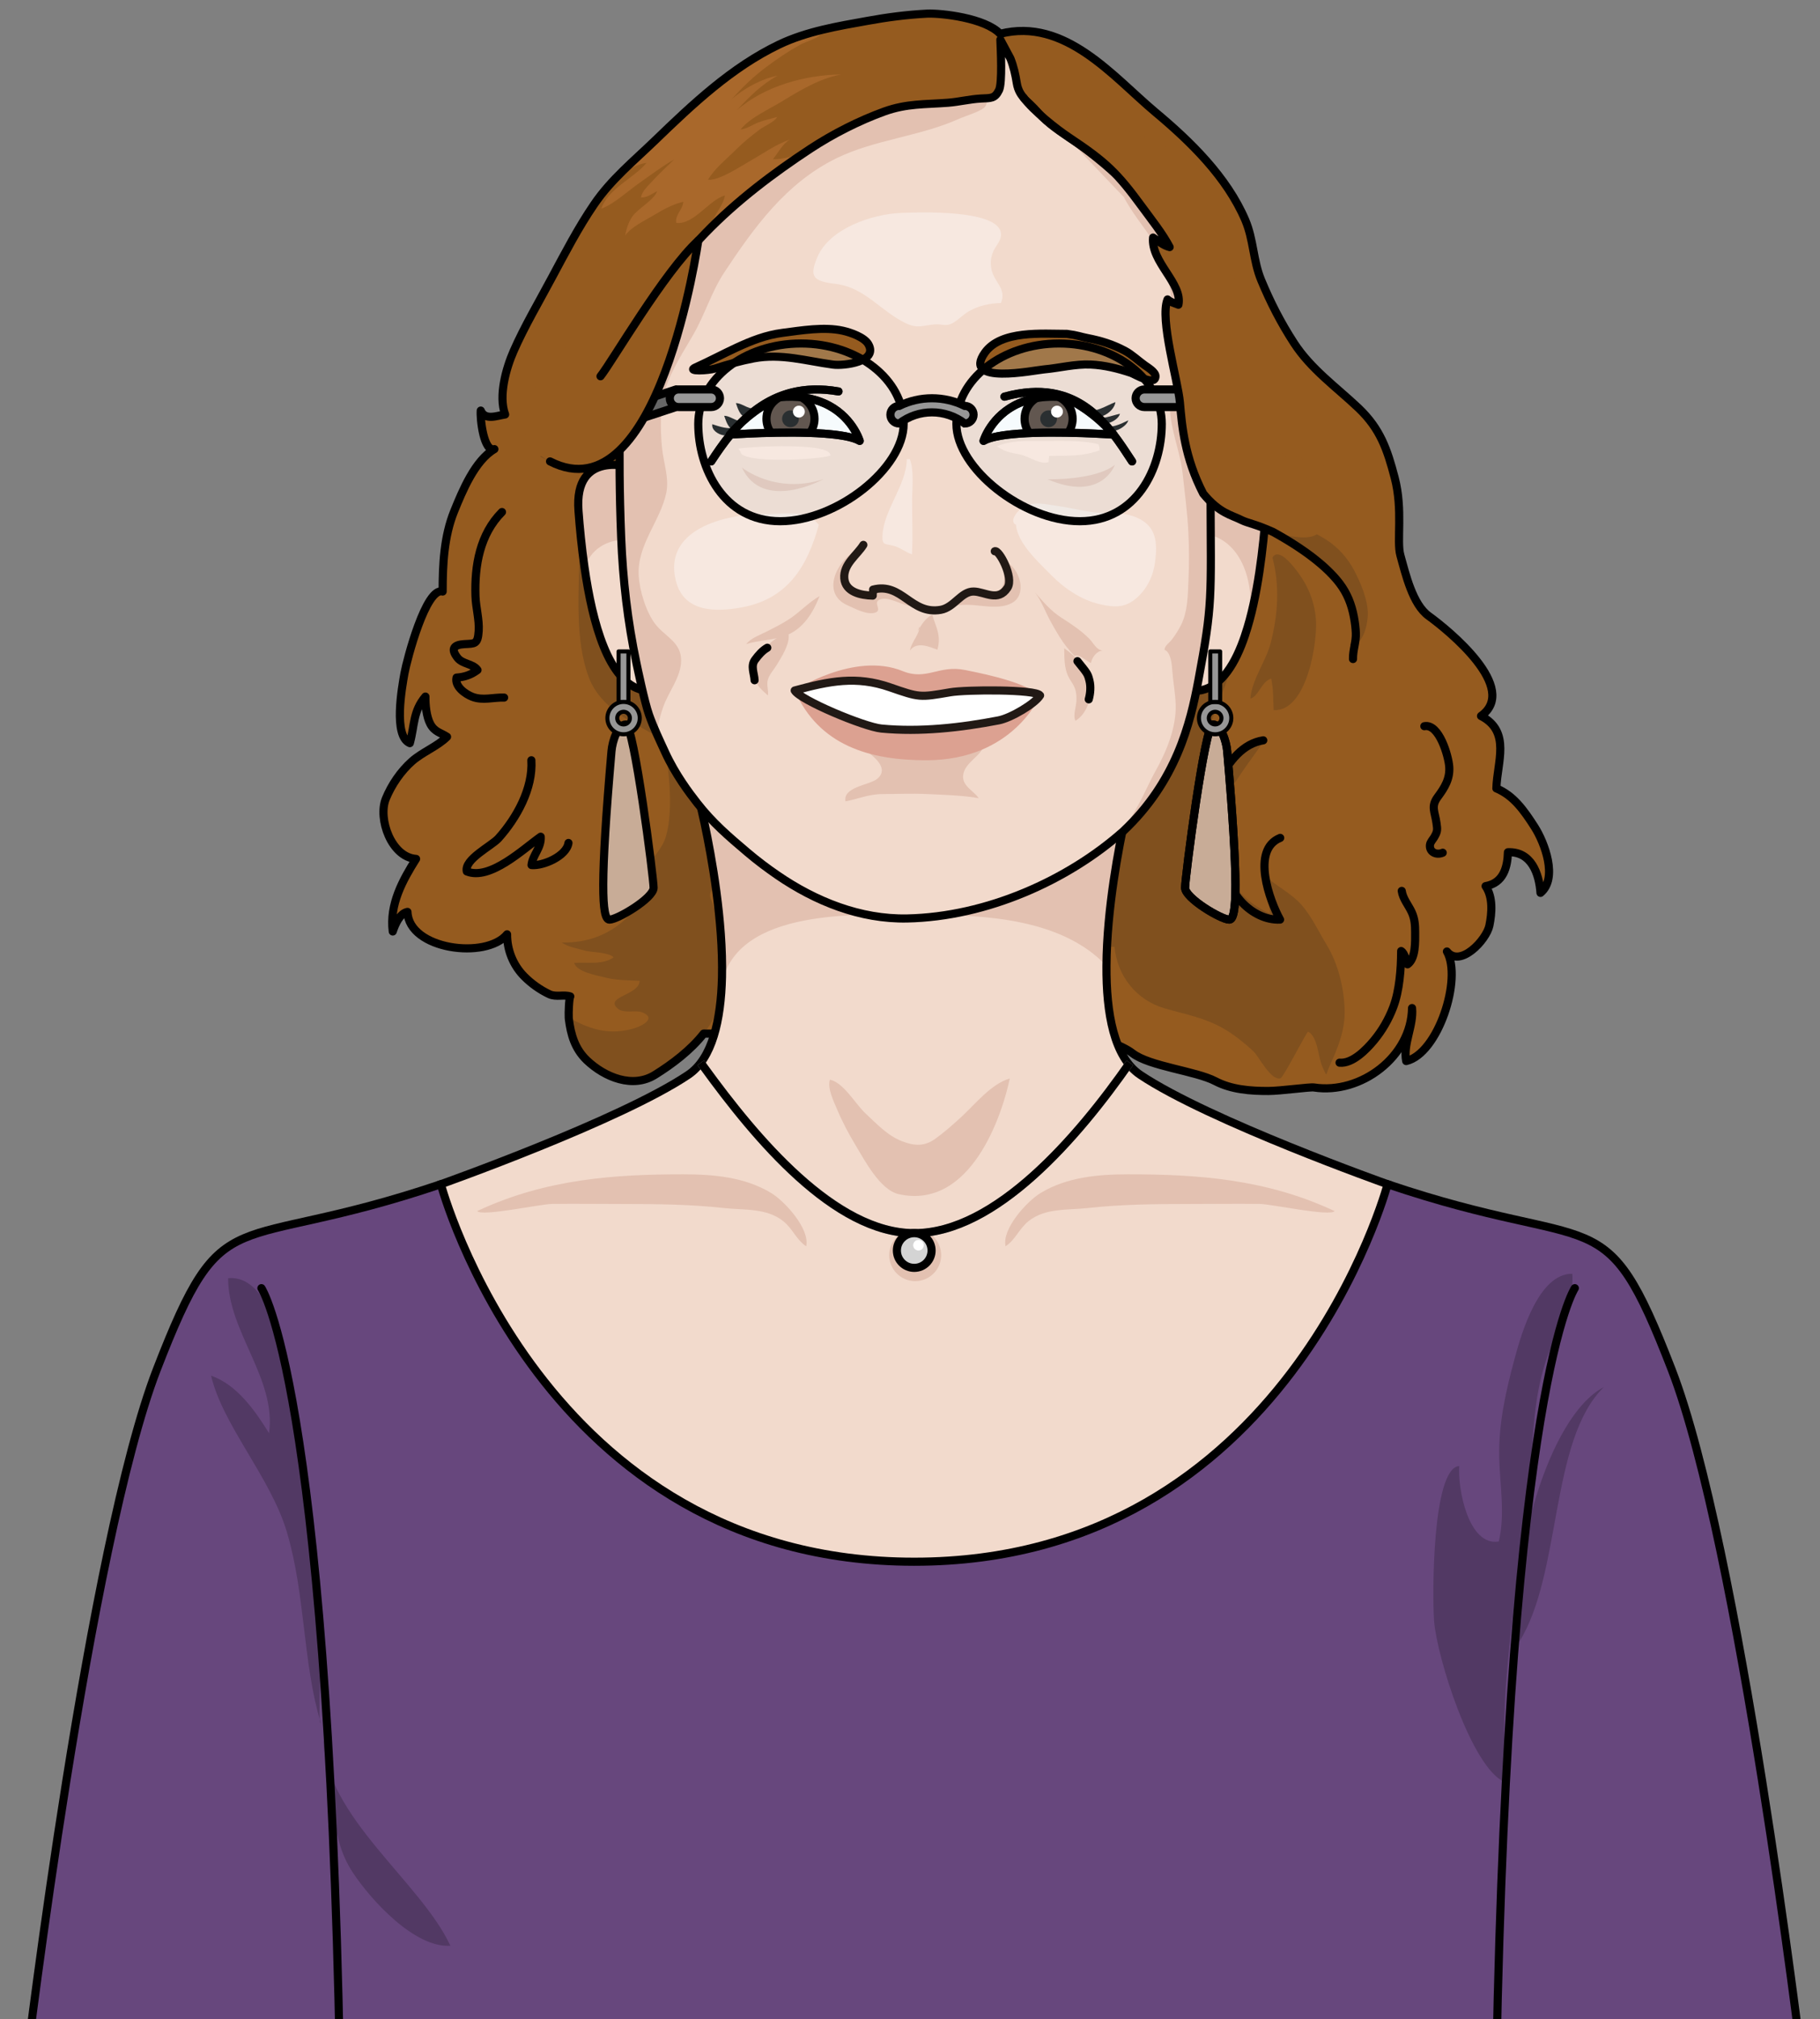 <?xml version="1.0" encoding="utf-8"?>
<!-- Generator: Adobe Illustrator 24.1.2, SVG Export Plug-In . SVG Version: 6.00 Build 0)  -->
<svg version="1.1" id="Camada_1" xmlns="http://www.w3.org/2000/svg" xmlns:xlink="http://www.w3.org/1999/xlink" x="0px" y="0px"
	 width="224px" height="248.407px" viewBox="0 0 224 248.407" enable-background="new 0 0 224 248.407" xml:space="preserve">
<rect x="0" y="0" width="224" height="248.407" fill="#808080" stroke="none"/>
<path fill="#955B1F" d="M189.6,109.839c-0.17-2.38-1.13-5.11-4.01-5c-0.05,1.86-0.56,3.79-2.75,4.17c0.94,1.36,0.78,3.32,0.47,4.85
	c-0.36,1.77-3.61,5.24-5.23,3.19c1.91,3.34-1.08,12.57-5.01,13.48c-0.42-2.08,0.94-4.38,0.72-6.52c-0.08,5.98-6.31,10.65-12.07,9.77
	c-0.54-0.08-4.01,0.42-5.6,0.43c-2.2,0.01-4.58-0.17-6.55-1.21c-2.39-1.25-8.09-1.81-10.18-3.42c-2.68-2.06-11.96-4.42-26.22-3.72
	c-1.48,0.07-18.5,1.42-26.56,1.29c-1.63,2.07-3.89,3.76-5.99,5.07c-2.72,1.71-6.17,0.33-8.4-1.79c-1.47-1.41-1.97-3.16-2.21-5.09
	c0-0.03-0.01-0.07-0.01-0.12c-0.04-0.63,0.04-2.45,0.19-2.64c-0.78-0.27-1.73,0.11-2.57-0.27c-1.13-0.53-2.23-1.31-3.1-2.19
	c-1.36-1.37-2.12-3.26-2.11-5.18c-2.58,3.13-12.09,1.89-12.26-2.76c-0.96,0.19-1.52,1.55-1.81,2.41c-0.42-3.33,1.2-6.28,2.87-8.93
	c-3.04-0.2-4.72-4.94-3.73-7.39c0.7-1.72,1.86-3.42,3.25-4.64c1.28-1.12,3.15-1.84,4.29-2.99c-0.81-0.53-1.51-0.58-2.05-1.56
	c-0.49-0.91-0.63-2.37-0.61-3.39c-1.55,1.82-1.33,3.6-1.92,5.73c-2.06-0.87-0.97-6.85-0.66-8.59c0.32-1.74,2.66-10.65,4.7-10.06
	c0-3.34,0.16-6.79,1.43-9.91c1-2.46,2.55-6.22,4.94-7.61c-1.32,0.39-1.77-3.73-1.68-4.74c0.52,1.27,2.04,0.61,3,0.48
	c-0.85-2.3,0.13-5.72,1.05-7.81c1.34-3.05,3.12-6.05,4.69-9c1.64-3.05,3.26-6.18,5.23-9.06c0.98-1.44,2.12-2.71,3.33-3.91
	c0,0,0,0,0.01,0c1.33-1.34,2.76-2.6,4.14-3.93c4.63-4.47,9.42-9,15.29-11.81c1.32-0.64,2.72-1.12,4.14-1.51
	c2.21-0.6,4.49-1,6.7-1.39c2.48-0.45,4.83-0.76,7.34-0.89c1.76-0.08,7.17,0.53,9,2.48c8-2.04,13.92,5.29,19.06,9.6
	c4.35,3.63,8.84,7.99,11.12,13.32c1.03,2.42,0.95,4.97,1.96,7.4c1.14,2.74,2.41,5.22,4.04,7.73c2.09,3.21,5.17,5.38,7.95,8.01
	c2.66,2.54,3.52,5.06,4.43,8.53c1.05,3.98,0.22,7.81,0.7,9.54c0.66,2.38,1.52,6.07,3.48,7.48c2.5,1.81,11.2,8.91,6.45,12.31
	c3.73,1.93,1.97,5.7,1.89,8.91c2.12,0.88,3.4,2.71,4.69,4.72C190.11,103.659,191.77,108.039,189.6,109.839z"/>
<path fill="#A9682B" d="M95.13,19.589c1.91,0.05,4.15-1.02,5.99-1.53c-0.43,0.31-1.03,0.55-1.47,0.93
	c-0.65,0.56-1.15,1.29-1.91,1.72c-0.71,0.4-1.07,0.82-1.56,1.5c-1.01,1.38-2.11,2.61-3.38,3.76c-1.27,1.16-2.84,2.52-4.39,3.27
	c-0.85,0.41-1.02,0.17-1.02-0.7c0-1.75,1.59-2.95,1.83-4.5c-1.96,0.55-3.86,3.67-5.99,3.37c-0.18-0.97,0.85-1.69,0.86-2.59
	c-1.23,0.29-2.46,0.95-3.53,1.6c-1.17,0.71-2.8,1.43-3.63,2.56c0.2-0.86,0.37-1.58,0.9-2.35c0.66-0.95,2.78-2.11,3.04-3.12
	c-0.59,0.32-1.26,0.82-1.98,0.78c0.11-0.82,1.05-1.6,1.58-2.2c0.79-0.86,1.67-1.65,2.5-2.47c-1.52,0.86-2.96,1.97-4.39,2.97
	c-1.44,1.02-2.94,2.45-4.57,3.09c0.77-2.44,4.03-3.77,5.56-5.64c-1.02,0.11-2.08,0.76-3.09,1.17c1.33-1.34,2.76-2.6,4.14-3.93
	c4.63-4.47,9.42-9,15.29-11.81c1.32-0.64,2.72-1.12,4.14-1.51c0.4,0,0.78,0.05,1.08,0.18c-0.56,0.64-1.91,0.95-2.68,1.38
	c-1.41,0.78-2.74,1.68-4.03,2.64c-1.68,1.24-3.01,2.55-4.4,4.07c1.47-1.32,3.81-2.59,5.66-2.91c-1.99,1.09-3.48,2.61-5,4.25
	c3.37-2.98,8.46-4.37,12.87-4.41c-2.6,0.45-5.16,2-7.37,3.35c-1.58,0.96-3.84,1.95-5.03,3.41c0.61,0,1.57-0.62,2.19-0.86
	c0.77-0.3,1.54-0.44,2.31-0.67c-0.3,0.6-1.6,1.12-2.17,1.56c-1.01,0.76-1.98,1.54-2.88,2.44c-1.14,1.14-2.64,2.32-3.46,3.72
	c1.39,0.13,4.01-1.65,5.18-2.31c1.54-0.86,3.21-2.07,4.87-2.62C96.24,17.779,95.8,18.769,95.13,19.589z"/>
<path fill="#80501E" d="M86.81,28.679c-4.14,4.25-7.51,9.16-9.34,14.9c-0.92,2.85-1.58,5.77-2.16,8.71
	c-0.33,1.69-0.51,3.53-1.59,4.81l-0.01,0.01c-0.75,0.26-1.54,0.4-2.38,0.4c-1.98-0.01-3.12-0.44-4.84-1.33
	c1.31-1.65,3.82-2.74,4.94-4.66c-1.76,0.34-4.32,3.53-6.24,2.44c1.07-1.28,2.7-2.14,3.9-3.35c2.43-2.46,4.63-4.94,6.68-7.74
	c2.22-3.04,3.81-6.45,6.03-9.5C83.1,31.579,84.84,29.939,86.81,28.679z"/>
<path fill="#80501E" d="M88.53,123.529c-1.1,3.8-4.7,6.68-7.91,8.69c-2.72,1.71-6.17,0.33-8.4-1.79c-1.47-1.41-1.97-3.16-2.21-5.09
	c0-0.03-0.01-0.07-0.01-0.12c0.16,0.06,0.33,0.14,0.52,0.24c2.39,1.26,4.56,1.84,7.29,1.11c1.39-0.37,2.95-1.33,1.27-2.02
	c-0.88-0.36-2.29,0.21-3.09-0.51c-1.57-1.44,2.7-1.62,2.73-3.38c-1.44-0.08-2.83-0.05-4.24-0.41c-1.04-0.26-3.52-0.69-3.81-1.8
	c1.51-0.1,3.59,0.27,4.85-0.68c-0.62-0.65-2.61-0.58-3.54-0.83c-0.93-0.26-2.06-0.44-2.85-1c4.73,0.11,8.24-2.24,10.53-6.38
	c-1.45,0.37-2.81,0.56-4.31,0.5c0.77-0.8,1.9-1.35,2.75-2.12c1.27-1.16,2.5-2.45,3.39-3.95c1.46-2.47,1.01-8.504,0.38-11.434
	c1.5,1.56,10.526,4.779,10.776,7.019c0.2,1.73-3.047,5.389-2.837,7.109c0.22,1.72-2.949,2.206-2.339,3.836
	C88.88,114.359,89.7,119.479,88.53,123.529z"/>
<path fill="none" stroke="#000000" stroke-linecap="round" stroke-linejoin="round" stroke-miterlimit="10" d="M189.6,109.839
	c-0.17-2.38-1.13-5.11-4.01-5c-0.05,1.86-0.56,3.79-2.75,4.17c0.94,1.36,0.78,3.32,0.47,4.85c-0.36,1.77-3.61,5.24-5.23,3.19
	c1.91,3.34-1.08,12.57-5.01,13.48c-0.42-2.08,0.94-4.38,0.72-6.52c-0.08,5.98-6.31,10.65-12.07,9.77c-0.54-0.08-4.01,0.42-5.6,0.43
	c-2.2,0.01-4.58-0.17-6.55-1.21c-2.39-1.25-8.088-1.814-10.178-3.424c-2.68-2.06-11.962-4.416-26.222-3.716
	c-1.48,0.07-18.5,1.42-26.56,1.29c-1.63,2.07-3.89,3.76-5.99,5.07c-2.72,1.71-6.17,0.33-8.4-1.79c-1.47-1.41-1.97-3.16-2.21-5.09
	c0-0.03-0.01-0.07-0.01-0.12c-0.04-0.63,0.04-2.45,0.19-2.64c-0.78-0.27-1.73,0.11-2.57-0.27c-1.13-0.53-2.23-1.31-3.1-2.19
	c-1.36-1.37-2.12-3.26-2.11-5.18c-2.58,3.13-12.09,1.89-12.26-2.76c-0.96,0.19-1.52,1.55-1.81,2.41c-0.42-3.33,1.2-6.28,2.87-8.93
	c-3.04-0.2-4.72-4.94-3.73-7.39c0.7-1.72,1.86-3.42,3.25-4.64c1.28-1.12,3.15-1.84,4.29-2.99c-0.81-0.53-1.51-0.58-2.05-1.56
	c-0.49-0.91-0.63-2.37-0.61-3.39c-1.55,1.82-1.33,3.6-1.92,5.73c-2.06-0.87-0.97-6.85-0.66-8.59c0.32-1.74,2.66-10.65,4.7-10.06
	c0-3.34,0.16-6.79,1.43-9.91c1-2.46,2.55-6.22,4.94-7.61c-1.32,0.39-1.77-3.73-1.68-4.74c0.52,1.27,2.04,0.61,3,0.48
	c-0.85-2.3,0.13-5.72,1.05-7.81c1.34-3.05,3.12-6.05,4.69-9c1.64-3.05,3.26-6.18,5.23-9.06c2.08-3.05,4.86-5.31,7.48-7.84
	c4.63-4.47,9.42-9,15.29-11.81c3.37-1.61,7.21-2.25,10.84-2.9c2.48-0.45,4.83-0.76,7.34-0.89c1.76-0.08,7.17,0.53,9,2.48
	c8-2.04,13.92,5.29,19.06,9.6c4.35,3.63,8.84,7.99,11.12,13.32c1.03,2.42,0.95,4.97,1.96,7.4c1.14,2.74,2.41,5.22,4.04,7.73
	c2.09,3.21,5.17,5.38,7.95,8.01c2.66,2.54,3.52,5.06,4.43,8.53c1.05,3.98,0.22,7.81,0.7,9.54c0.66,2.38,1.52,6.07,3.48,7.48
	c2.5,1.81,11.2,8.91,6.45,12.31c3.73,1.93,1.97,5.7,1.89,8.91c2.12,0.88,3.4,2.71,4.69,4.72
	C190.11,103.659,191.77,108.039,189.6,109.839z"/>
<path fill="#80501E" d="M165.49,124.049c0.11,2.64-0.82,4.83-1.88,7.16c-0.53,1.17-0.22,1.32-0.83,0.07
	c-0.58-1.22-0.55-3.72-1.78-4.37c-0.18,0-3.02,5.61-3.39,5.73c-1.17,0.38-2.64-2.63-3.32-3.28c-1.01-0.96-2.39-2.07-3.6-2.77
	c-2.39-1.4-4.79-1.8-7.37-2.55c-3.44-1-5.82-3.97-6.15-7.57h-0.55c-0.36-1.03-0.62-2.1-0.62-3.35c0-2.53,0.52-5.03,0.86-7.53
	c0.25-1.76,0.25-1.59,1.23-3.12c1.19-1.87,3.36-3.75,4.69-5.48c1.07-1.39-0.123-0.987,1.177-4.197
	c1.03-2.53,0.596-6.639,1.686-9.109c0.89-2.01,5.357-3.744,6.387-5.824c0.16,2.82-1.15,6.35-1.96,8.34
	c-1.61,3.96-2.53,7.53-2.6,11.83c1.12-1.1,1.89-2.55,3.01-3.69c1.14-1.16,3.47-3.08,5.09-3.18c-2.8,4.02-5.9,7.68-6.75,12.69
	c-0.63,3.7,0.44,5.87,2.58,8.66c-0.67-1.63-0.91-3.94,0.1-5.5c-0.17,2.41,2.91,4.55,4.83,5.4c-0.21-1.52-0.56-2.96-0.49-4.55
	c1.37,1.22,3.12,2.06,4.35,3.46c1.23,1.4,2.11,3.29,3.08,4.89C164.68,118.539,165.37,121.359,165.49,124.049z"/>
<path id="changecolor" fill="#67477D" d="M221.74,253.409H3.3c0,0,7.66-63.38,16-84.94c8.35-21.57,8.7-13.92,34.96-22.79h116.52
	c26.26,8.87,26.61,1.22,34.96,22.79C214.08,190.029,221.74,253.409,221.74,253.409z"/>
<path fill="none" stroke="#000000" stroke-miterlimit="10" d="M221.74,253.409H3.3c0,0,7.66-63.38,16-84.94
	c8.35-21.57,8.7-13.92,34.96-22.79h116.52c26.26,8.87,26.61,1.22,34.96,22.79C214.08,190.029,221.74,253.409,221.74,253.409z"/>
<path fill="#F2DACC" d="M170.78,145.679c0,0-12.34,46.44-58.26,46.44c-45.91,0-58.26-46.44-58.26-46.44s22.03-7.81,30.45-13.46
	c2.96-1.99,4.02-6.71,4.15-12c0.16-6.95-1.29-14.88-2.13-18.85c-0.01-0.04-0.01-0.07-0.02-0.1c-0.16-0.73-0.29-1.32-0.39-1.74
	c-0.01-0.06-0.02-0.11-0.04-0.17c0.01-0.02,0-0.04-0.01-0.06c-0.08-0.31-0.12-0.48-0.12-0.48c0.32-0.37,0.68-0.68,1.08-0.94
	c5.33-3.43,17.79,2.22,22.97,4.84c1.44,0.73,2.32,1.23,2.32,1.23s0.92-0.52,2.43-1.29c5.64-2.84,19.48-9.05,23.95-3.84
	c0,0-0.16,0.66-0.42,1.79c-0.74,3.41-2.26,11.13-2.3,18.21c-0.04,5.84,0.93,11.24,4.15,13.4
	C148.76,137.869,170.78,145.679,170.78,145.679z"/>
<path fill="#E3C1B1" d="M138.48,100.609c-0.74,3.41-2.26,11.13-2.3,18.21c-5.39-5.73-14.71-6.27-22.09-6.27
	c-7.03,0-22.48-1.18-25.1,7.81c-0.04-0.04-0.09-0.09-0.13-0.14c0.16-6.95-1.29-14.88-2.13-18.85c-0.01-0.04-0.01-0.07-0.02-0.1
	c-0.11-0.59-0.23-1.17-0.39-1.74c-0.01-0.06-0.02-0.11-0.04-0.17c0.01-0.02,0-0.04-0.01-0.06c-0.17-0.65-0.38-1.28-0.62-1.88
	c0.54,0.15,1.07,0.3,1.58,0.46c5.78,1.73,9.87,3.67,14.74,4.29c2.75,0.35,5.49,0.52,8.23,0.55c1.58,0.02,3.17,0,4.75-0.06
	C122.82,102.389,130.66,101.279,138.48,100.609z"/>
<path fill="none" stroke="#000000" stroke-miterlimit="10" d="M170.78,145.679c0,0-12.34,46.44-58.26,46.44
	c-45.91,0-58.26-46.44-58.26-46.44s22.03-7.81,30.45-13.46c2.96-1.99,4.02-6.71,4.15-12c0.16-6.95-1.29-14.88-2.13-18.85
	c-0.01-0.04-0.01-0.07-0.02-0.1c-0.16-0.73-0.29-1.32-0.39-1.74c-0.01-0.06-0.02-0.11-0.04-0.17c0.01-0.02,0-0.04-0.01-0.06
	c-0.08-0.31-0.12-0.48-0.12-0.48c0.32-0.37,0.68-0.68,1.08-0.94c5.33-3.43,17.79,2.22,22.97,4.84c1.44,0.73,2.32,1.23,2.32,1.23
	s0.92-0.52,2.43-1.29c5.64-2.84,19.48-9.05,23.95-3.84c0,0-0.16,0.66-0.42,1.79c-0.74,3.41-2.26,11.13-2.3,18.21
	c-0.04,5.84,0.93,11.24,4.15,13.4C148.76,137.869,170.78,145.679,170.78,145.679z"/>
<path fill="#80501E" d="M86.109,93.525c-1.02-0.55-9.159-5.076-9.879-5.626c-1.57-1.18-3-2.6-3.72-4.47
	c-1.84-4.76-1.21-10.83-1.21-15.88c0.15,1.01,0.02,2,0.49,2.97c0.53,1.09,1.66,2.49,2.44,3.45c0.27,0.34,0.56,0.64,0.85,0.94
	c0.06,2.17,0.09,4.34,0.54,6.48c0.23,1.08,3.739,1.504,4.489,2.294c0.56,0.59,4.983,1.17,5.283,2c0.36,1,1.218,2.667,1.418,3.717
	C86.84,89.581,86.069,93.355,86.109,93.525z"/>
<path fill="#F2DACC" d="M79.11,84.899c-4.23-0.95-6.19-8.26-7.17-15.11c-0.36-2.48-0.59-4.9-0.74-6.93
	c-0.6-7.66,6.63-5.35,6.63-5.35s0.71,2.89,1.5,6.8C81.01,72.709,83.04,85.789,79.11,84.899z"/>
<path fill="#E3C1B1" d="M79.33,64.309c-0.33,1.1-0.89,2.1-1.9,2.36c-0.13-0.05-0.17-0.15-0.13-0.29c-2.84-0.05-4.58,1.33-5.36,3.41
	c-0.36-2.48-0.59-4.9-0.74-6.93c-0.6-7.66,6.63-5.35,6.63-5.35S78.54,60.399,79.33,64.309z"/>
<path fill="none" stroke="#000000" stroke-miterlimit="10" d="M79.11,84.899c-4.23-0.95-6.19-8.26-7.17-15.11
	c-0.36-2.48-0.59-4.9-0.74-6.93c-0.6-7.66,6.63-5.35,6.63-5.35s0.71,2.89,1.5,6.8C81.01,72.709,83.04,85.789,79.11,84.899z"/>
<path fill="#F2DACC" d="M155.82,62.839c0,0.01,0,0.01,0,0.02c-0.34,4.39-0.99,10.56-2.58,15.27c0,0,0,0,0,0.01
	c-1.18,3.51-2.87,6.21-5.33,6.76c-3.74,0.85-2.09-10.92-0.47-19.3c0.45-2.34,0.9-4.41,1.24-5.87c0.3-1.38,0.51-2.22,0.51-2.22
	S156.41,55.199,155.82,62.839z"/>
<path fill="#E3C1B1" d="M155.82,62.839c0,0.01,0,0.01,0,0.02c-0.34,4.39-0.99,10.56-2.58,15.27c0.16-0.97,0.55-2.1,0.61-2.61
	c0.45-4.35-1.33-9.8-6.41-9.92c0.45-2.34,0.9-4.41,1.24-5.87c0.14-0.12,0.27-0.2,0.41-0.25
	C151.38,58.689,154.14,60.989,155.82,62.839z"/>
<path fill="none" stroke="#000000" stroke-miterlimit="10" d="M155.82,62.839c0,0.01,0,0.01,0,0.02
	c-0.34,4.39-0.99,10.56-2.58,15.27c0,0,0,0,0,0.01c-1.18,3.51-2.87,6.21-5.33,6.76c-3.74,0.85-2.09-10.92-0.47-19.3
	c0.45-2.34,0.9-4.41,1.24-5.87c0.3-1.38,0.51-2.22,0.51-2.22S156.41,55.199,155.82,62.839z"/>
<path fill="#F2DACC" d="M147.482,83.765c-0.94,4.99-2.57,11.81-8.54,17.81c-0.23,0.24-0.47,0.47-0.72,0.7
	c-6.77,6-16.76,10.51-26.58,10.71c-5.77,0.11-11.28-2.11-15.97-5.33c-0.62-0.42-1.22-0.86-1.82-1.31c-0.64-0.48-1.26-0.99-1.88-1.5
	c-2.33-1.98-4.25-3.63-6.14-6.04c-0.97-1.23-2.7-3.51-3.96-6.25c-0.16-0.36-0.33-0.71-0.49-1.06c-0.17-0.36-0.33-0.72-0.49-1.08
	c-0.09-0.21-0.18-0.42-0.27-0.63c-0.27-0.62-0.52-1.25-0.75-1.89c-0.55-1.55-1.41-5.73-1.54-6.31c-0.4-1.91-0.74-3.83-1.01-5.77
	c0-0.02,0-0.04-0.01-0.06c-0.28-1.94-0.49-3.9-0.64-5.86c-0.02-0.31-0.04-0.63-0.06-0.94c-0.07-0.95-0.12-1.9-0.16-2.85
	c-0.45-11.29,0-18.96,0-18.96c0.3-1.2,0.64-2.39,1.02-3.57c1.83-5.74,5.2-10.65,9.35-14.91c3.85-3.98,8.36-7.37,12.9-10.36
	c2.79-1.83,5.99-3.46,9.14-4.6c2.77-0.99,4.99-0.85,7.82-1.07c1.38-0.11,2.65-0.44,4.06-0.52c0.2-0.01,0.38-0.02,0.55-0.03
	c0.82-0.03,1.24-0.11,1.67-1.01c0.42-0.9,0.21-4.98,0.16-6.2l1.24,2.32c0.39,0.97,0.62,2,0.78,3.03c0.3,1.86,1.73,2.44,2.29,3.17
	c0.75,0.99,1.69,1.78,2.73,2.53l0.05,0.04l0.18,0.13c0.13,0.09,0.27,0.19,0.41,0.28c0.24,0.17,0.49,0.34,0.75,0.51
	c1.63,1.09,3.25,2.33,4.81,3.68c2.78,2.4,5.35,5.13,7.34,7.86c0.8,1.11,1.76,2.32,2.54,3.54c0.21,0.31,0.4,0.63,0.58,0.94
	c0.09,0.15,0.17,0.29,0.25,0.44c-0.05-0.01-0.1-0.03-0.15-0.05c-0.17-0.05-0.33-0.12-0.49-0.2c-0.34-0.17-0.64-0.39-0.95-0.61
	c-0.15-0.1-0.3-0.21-0.45-0.31c-0.02,0.22-0.02,0.43,0.01,0.65v0.01c0.01,0.11,0.03,0.21,0.04,0.32c0.04,0.2,0.09,0.4,0.16,0.59
	c0.09,0.3,0.22,0.6,0.37,0.89c0.04,0.1,0.09,0.2,0.15,0.3c0.26,0.48,0.57,0.96,0.87,1.44c0.11,0.17,0.23,0.35,0.34,0.52
	c0.13,0.2,0.25,0.4,0.37,0.6v0.01c0.59,0.99,1.01,1.96,0.81,2.93c-0.34-0.14-0.78-0.25-1.13-0.49c-0.08-0.05-0.15-0.1-0.21-0.16
	c-0.29,0.71-0.49,1.59-0.63,2.54v0.01c-0.26,1.82-0.28,3.91-0.19,5.64c0.02,0.46,0.06,0.89,0.09,1.29c0.22,2.43,1.33,5.69,2.84,7.97
	c0.01,0.26,0.02,0.52,0.02,0.77c-0.21-0.18-0.4-0.36-0.56-0.48c-0.21,1.23,0.07,2.32,0.61,3.32
	C149.042,73.735,149.282,74.195,147.482,83.765z"/>
<path fill="#E3C1B1" d="M147.342,37.495v0.01c-0.03,0.82-0.14,1.63-0.32,2.44c-0.01,0.1-0.04,0.19-0.06,0.29
	c-0.12,0.47-0.36,1.42-0.78,2.09v0.01c-0.27,0.44-0.62,0.76-1.05,0.74c-0.63-0.03-0.63-0.47-0.69-1c-0.13-1.04,0.03-2.13-0.07-3.15
	c-0.22-2.3-0.44-5.09-1.35-7.22c-0.95-2.26-2.77-4.23-4.06-6.34c-0.23-0.37-0.45-0.76-0.67-1.15l0.21,0.21
	c-0.18-0.21-0.25-0.29-0.21-0.21l-7.49-7.84c0.24,0.17,0.49,0.34,0.75,0.51c1.63,1.09,3.25,2.33,4.81,3.68
	c2.78,2.4,5.35,5.13,7.34,7.86c0.8,1.11,1.76,2.32,2.54,3.54c0.03,0.14,0.05,0.28,0.07,0.42c0.04,0.25,0.08,0.49,0.12,0.71
	c-0.34-0.17-0.64-0.39-0.95-0.61c-0.15-0.11-0.3-0.21-0.45-0.31c-0.02,0.22-0.02,0.43,0.01,0.65v0.01c0.01,0.11,0.03,0.21,0.04,0.32
	c0.04,0.2,0.09,0.39,0.16,0.59c0.09,0.3,0.22,0.6,0.37,0.89c0.05,0.1,0.1,0.2,0.15,0.3c0.26,0.48,0.57,0.96,0.87,1.44
	c0.11,0.17,0.23,0.35,0.34,0.52C147.102,37.095,147.222,37.295,147.342,37.495z"/>
<path fill="#E3C1B1" d="M145.042,32.835v-0.01c-0.03-0.22-0.03-0.43-0.01-0.65c0.46,0.3,0.9,0.67,1.4,0.92
	c0.18,1.17,0.3,1.9,0.3,1.9c0.01,0.01,0.01,0.02,0.01,0.02C146.642,34.895,145.972,34.035,145.042,32.835z"/>
<path fill="#F7E8E0" d="M100.783,64.553c-1.418,5.12-3.813,9.146-9.547,10.177c-3.256,0.586-7.094,0.576-8.058-3.293
	c-1.569-6.3,6.001-8.188,10.75-8.188c1.492,0,3.159-0.205,4.637,0C99.746,63.412,100.293,64.005,100.783,64.553z"/>
<path fill="#F7E8E0" d="M125.044,64.553c0.17,2.256,2.79,4.62,4.308,6.166c1.63,1.66,3.737,3.098,6.027,3.616
	c1.885,0.426,3.21,0.437,4.642-0.891c1.239-1.15,1.936-2.691,2.145-4.329c0.303-2.375,0.176-4.377-2.243-5.439
	c-1.196-0.525-2.466-0.562-3.79-0.557c-2.068,0.007-3.941-0.602-5.973-0.877c-1.454-0.197-2.892-0.616-4.174,0.127
	C124.966,62.96,124.253,64.234,125.044,64.553z"/>
<path fill="#F7E8E0" d="M103,34.944c3.517,0.49,5.469,3.402,8.519,4.836c1.471,0.691,2.104,0.227,3.607,0.119
	c0.751-0.054,1.2,0.257,1.947-0.069c0.75-0.327,1.461-1.152,2.217-1.565c1.307-0.713,2.447-0.927,3.905-0.996
	c0.725-1.761-0.829-2.542-1.156-4.081c-0.184-0.867-0.108-1.56,0.255-2.354c0.299-0.656,1.027-1.318,0.895-2.19
	c-0.441-2.907-10.161-2.538-12.319-2.449c-3.494,0.145-8.755,1.881-10.268,5.422C99.523,34.142,100.135,34.604,103,34.944z"/>
<path fill="#E3C1B1" d="M104.696,91.292c1.535,0.725,5.285,2.924,3.238,4.54c-0.955,0.753-4.218,0.977-3.87,2.748
	c1.57-0.296,2.844-0.891,4.564-0.896c1.768-0.005,3.566-0.087,5.333-0.007c2.122,0.097,4.463,0.159,6.497,0.509
	c-0.674-0.954-2.108-1.523-1.91-2.879c0.229-1.57,2.293-2.308,2.584-3.731c-3.599-0.372-7.25-0.712-10.882-0.533
	C108.93,91.107,105.431,90.44,104.696,91.292z"/>
<path fill="#E3C1B1" d="M148.99,60.849c0.05,12.89,0.29,13.35-1.51,22.92c-0.94,4.99-2.57,11.81-8.54,17.81
	c-0.03-0.41,0.19-0.94,0.52-1.46c1.09-1.73,1.81-3.57,2.8-5.35c1.34-2.4,2.53-5.32,2.44-8.11c-0.05-1.4-0.32-2.8-0.42-4.19
	c-0.05-0.74-0.17-2.23-0.96-2.54c0.02-0.5,0.6-0.85,0.9-1.24c0.44-0.58,0.86-1.23,1.17-1.87c0.8-1.63,0.8-3.64,0.88-5.4
	c0.09-1.97,0.09-3.94-0.01-5.91c-0.11-2.41-0.45-4.9-0.71-7.31c-0.33-2.94-1.74-5.86-1.55-8.86c0.31-0.16,0.07-0.08,0.25-0.18
	c0.67-0.01,1.25-0.51,1.74-1.18c0.02,0.46,0.06,0.89,0.09,1.29c0.22,2.43,1.33,5.69,2.84,7.97c0.01,0.26,0.02,0.52,0.02,0.77
	c-0.21-0.18-0.4-0.36-0.56-0.48C148.17,58.759,148.45,59.849,148.99,60.849z"/>
<path fill="#E3C1B1" d="M146.922,33.295c-0.17-0.05-0.33-0.12-0.49-0.2c-0.04-0.22-0.08-0.46-0.12-0.71l0.51,0.52
	C146.862,33.035,146.892,33.165,146.922,33.295z"/>
<path fill="#E3C1B1" d="M80.89,90.419c0-0.15,0.01-0.32,0.02-0.48c0.08,0.12,0.18,0.23,0.31,0.31l0.16,1.25l0.1,0.84
	C81.01,91.919,80.86,91.209,80.89,90.419z"/>
<path fill="#E3C1B1" d="M121.3,13.049c-0.29,0.57-2.54,1.24-3.23,1.55c-4.86,2.2-10.44,2.56-15.19,4.9
	c-6.16,3.05-10.05,8.45-13.73,14c-1.58,2.39-2.39,5.19-3.83,7.68c-1.29,2.25-2.62,4.21-3.44,6.7c-0.68,2.07-0.61,5.02-0.4,7.21
	c0.17,1.77,0.9,3.7,0.53,5.52c-0.71,3.46-3.63,6.43-3.4,10.21c0.11,1.85,0.9,4.46,2.04,5.95c1.22,1.58,3.22,2.22,3.18,4.53
	c-0.03,2.05-1.58,3.83-2.22,5.72c-0.24,0.68-0.59,1.83-0.7,2.92c-0.04-0.07-0.14-0.12-0.29-0.15c-0.27-0.62-0.52-1.25-0.75-1.89
	c-0.55-1.55-1.41-5.73-1.54-6.31c-0.4-1.91-0.74-3.83-1.01-5.77c0-0.02,0-0.04-0.01-0.06c-0.28-1.94-0.49-3.9-0.64-5.86
	c-0.02-0.31-0.04-0.63-0.06-0.94c-0.07-0.95-0.12-1.9-0.16-2.85c-0.45-11.29,0-18.96,0-18.96c0.3-1.2,0.64-2.39,1.02-3.57
	c1.83-5.74,5.2-10.65,9.35-14.91c3.85-3.98,8.36-7.37,12.9-10.36c2.79-1.83,5.99-3.46,9.14-4.6c2.77-0.99,4.99-0.85,7.82-1.07
	c1.38-0.11,2.65-0.44,4.06-0.52c0.2-0.01,0.38-0.02,0.55-0.03C121.48,12.329,121.5,12.649,121.3,13.049z"/>
<path fill="#E3C1B1" d="M105.087,67.879c-2.233,1.4-3.959,5.182-0.77,6.587c0.88,0.388,2.34,1.194,3.346,0.914
	c1.021-0.285-0.307-1.261,0.62-1.628c0.872-0.345,2.108,0.334,2.938,0.582c0.224,0.067,0.904,0.372,1.043,0.07
	c0.164-0.354-0.912-1.002-1.177-1.175c-0.9-0.589-1.865-1.042-2.967-0.98c-0.636,0.036-0.64,0.376-1.076,0.614
	c-0.454,0.249-1.101,0.06-1.574-0.084c-1.189-0.363-1.773-1.198-1.525-2.454C104.05,69.796,104.527,68.287,105.087,67.879z"/>
<path fill="#E3C1B1" d="M117.087,74.401c0.224-0.991,1.478-1.744,2.451-1.695c0.914,0.046,1.942,0.28,2.864,0.13
	c1.681-0.273,1.201-2.718,0.822-3.903c2.069,0.295,3.445,4.08,1.337,5.234c-1.639,0.897-3.807,0.231-5.554,0.233
	c-0.769,0.001-1.365,0.05-2.057,0.269C116.815,74.625,116.958,74.614,117.087,74.401z"/>
<path fill="#E3C1B1" d="M96.478,77.922c-1.605,0.942-3.351,2.365-3.589,4.327c-0.209,1.716,0.496,2.295,1.619,3.299
	c0.099-0.599-0.173-1.247-0.022-1.861c0.166-0.675,0.722-1.254,1.078-1.837c0.615-1.007,1.671-2.612,1.492-3.854
	C96.756,78.021,96.443,78.017,96.478,77.922z"/>
<path fill="#E3C1B1" d="M130.978,79.748c1.432,0.981,3.087,2.677,3.262,4.515c0.152,1.59-0.472,3.548-1.876,4.41
	c-0.332-0.629,0.085-1.713,0.114-2.412c0.043-1.028-0.081-1.609-0.653-2.453C130.996,82.583,131.002,81.422,130.978,79.748z"/>
<path fill="#E3C1B1" d="M91.304,57.509c0,0,4.13,3.378,10.065,1.428C101.37,58.937,93.913,63.074,91.304,57.509z"/>
<path fill="#E3C1B1" d="M137.218,57.181c0,0-1.616,4.626-8.287,1.781C128.931,58.962,134.784,59.113,137.218,57.181"/>
<path fill="none" stroke="#000000" stroke-linecap="round" stroke-linejoin="round" stroke-miterlimit="10" d="M148.99,60.849
	c0.05,12.89,0.286,13.348-1.511,22.915c-0.976,5.194-2.696,12.354-9.259,18.515c-6.77,6-16.76,10.51-26.585,10.71
	c-5.761,0.113-11.274-2.111-15.965-5.331c-0.616-0.423-1.222-0.86-1.818-1.31c-0.639-0.483-1.265-0.984-1.877-1.502
	c-2.338-1.978-4.258-3.624-6.148-6.032c-0.971-1.238-2.696-3.515-3.956-6.259c-0.716-1.558-1.433-3.046-2-4.655
	c-0.548-1.554-1.413-5.73-1.537-6.312c-1.084-5.103-1.675-10.265-1.883-15.477c-0.45-11.295,0-18.962,0-18.962
	c0.3-1.2,0.64-2.39,1.02-3.57c1.83-5.74,5.2-10.65,9.35-14.91c3.85-3.98,8.36-7.37,12.9-10.36c2.79-1.83,5.99-3.46,9.14-4.6
	c2.77-0.99,4.99-0.85,7.82-1.07c1.38-0.11,2.65-0.44,4.06-0.52c1.2-0.06,1.7,0.04,2.22-1.04c0.42-0.9,0.211-4.977,0.161-6.197
	l1.238,2.313c0.39,0.97,0.621,2.008,0.783,3.033c0.294,1.859,1.728,2.442,2.288,3.172c1.07,1.41,2.53,2.43,4.12,3.49
	c4.53,3.01,9.04,7.28,12.15,11.54c1.11,1.52,2.5,3.25,3.37,4.92c-0.78-0.2-1.39-0.74-2.04-1.17c-0.28,3.03,3.65,5.64,3.12,8.26
	c-0.41-0.17-0.97-0.3-1.34-0.65c-0.99,2.42-0.97,6.81-0.73,9.48c0.22,2.43,1.33,5.69,2.84,7.97c0.01,0.26,0.02,0.52,0.02,0.77
	c-0.21-0.18-0.4-0.36-0.56-0.48C148.17,58.759,148.45,59.849,148.99,60.849z"/>
<path fill="#80501E" d="M156.609,68.596c0.924,3.479,0.674,6.992-0.205,10.464c-0.566,2.235-2.348,4.6-2.514,6.867
	c0.971-0.18,1.397-2.15,2.569-2.443c0.276,1.296,0.232,2.559,0.3,3.876c4.122,0.192,5.4-8.418,5.204-11.119
	c-0.188-2.577-1.226-4.723-2.872-6.658C158.611,69.019,157.245,67.48,156.609,68.596z"/>
<path fill="none" stroke="#211915" stroke-linecap="round" stroke-linejoin="round" stroke-miterlimit="10" d="M106.261,67.031
	c-0.771,1.251-2.481,2.367-2.348,4.109c0.129,1.688,2.032,2.102,3.502,2.132c-0.04-0.216,0.083-0.525,0.039-0.74
	c3.57-0.935,4.652,3.128,8.328,2.488c1.651-0.287,2.522-2.273,4.047-2.252c1.391,0.019,3.01,1.332,4.17-0.463
	c0.819-1.268-1.067-4.751-1.565-4.49"/>
<path fill="#DCA191" d="M97.808,84.942c0,0,7.335-4.816,13.279-2.389c2.967,1.212,4.435-0.783,7.696-0.13
	c3.261,0.652,7.27,1.561,9.227,3.126c0,0-3.252,7.952-13.955,7.976C107.044,93.54,100.808,91.725,97.808,84.942z"/>
<path fill="#FFFFFF" stroke="#211915" stroke-linecap="round" stroke-linejoin="round" stroke-miterlimit="10" d="M128.01,85.549
	c-0.523-0.772-9.156-0.715-11.057-0.387c-3.779,0.652-3.779,0.652-7.425-0.612c-4.135-1.434-7.437-0.769-11.719,0.393
	c0.666,1.178,8.547,4.481,10.677,4.683c4.753,0.452,9.74-0.105,14.417-1.006C124.439,88.324,127.391,86.564,128.01,85.549z"/>
<path fill="#FFFFFF" d="M89.808,53.471c0,0,13.132-0.927,16.002,0.769c0,0-1.829-6.177-9.916-5.371
	C95.893,48.869,92.722,50.093,89.808,53.471z"/>
<path fill="#463227" d="M100.246,51.518c0,1.633-1.324,2.957-2.957,2.957c-1.633,0-2.956-1.324-2.956-2.957
	c0-1.633,1.324-2.956,2.956-2.956C98.922,48.562,100.246,49.885,100.246,51.518z"/>
<path fill="#F2DACC" d="M101.419,46.286v3.31c-1.4-0.61-3.2-0.96-5.53-0.73c0,0-0.91,0.35-2.21,1.21v-3.79H101.419z"/>
<path fill="#F2DACC" d="M101.419,53.346v3.07h-7.74v-3.14C95.989,53.206,98.939,53.166,101.419,53.346z"/>
<path fill="#955B1F" d="M85.592,45.205c1.611-0.718,3.431-1.689,5.046-2.435c1.839-0.849,3.617-1.558,5.694-1.826
	c2.322-0.299,5.092-0.772,7.397-0.261c0.964,0.214,2.647,0.803,3.14,1.655c1.256,2.167-2.976,2.697-4.357,2.512
	c-3.268-0.439-6.358-1.398-9.743-0.765c-1.583,0.296-3.25,0.764-4.754,1.249c-0.838,0.27-2.019,0.817-2.845,0.479
	C85.24,45.606,84.421,45.727,85.592,45.205z"/>
<path fill="#955B1F" d="M131.324,41.074c-2.996,0-8.126-0.479-10.111,2.314c-2.848,4.008,6.016,2.168,7.281,2.055
	c1.9-0.17,3.824-0.683,5.751-0.597c1.682,0.074,3.374,0.495,4.962,1.027c0.456,0.153,2.947,1.693,3.009,0.43
	c0.026-0.532-0.971-1.115-1.325-1.369c-0.808-0.577-1.573-1.319-2.45-1.785c-1.497-0.795-2.954-1.246-4.613-1.562
	C132.987,41.426,132.671,41.246,131.324,41.074z"/>
<g>
	<path d="M105.809,54.736c-0.088,0-0.176-0.023-0.255-0.07c-0.455-0.27-1.548-0.631-4.171-0.822
		c-1.977-0.144-4.493-0.166-7.689-0.068c-2.226,0.079-3.848,0.188-3.852,0.189c-0.197,0.012-0.391-0.095-0.481-0.276
		s-0.063-0.398,0.069-0.55c1.472-1.701,2.975-2.833,3.976-3.482c1.327-0.877,2.263-1.242,2.302-1.257
		c0.042-0.016,0.086-0.026,0.13-0.031c2.17-0.215,4.115,0.044,5.779,0.769c3.632,1.585,4.628,4.819,4.669,4.956
		c0.059,0.197-0.01,0.41-0.172,0.537C106.027,54.701,105.918,54.736,105.809,54.736z M97.254,52.717
		c1.613,0,3.002,0.043,4.201,0.131c1.43,0.104,2.554,0.265,3.394,0.487c-0.555-0.98-1.657-2.419-3.63-3.28
		c-1.486-0.648-3.238-0.885-5.209-0.698c-0.216,0.091-1.006,0.442-2.055,1.136c-0.762,0.494-1.825,1.28-2.936,2.401
		c0.679-0.036,1.594-0.08,2.642-0.117C94.968,52.737,96.162,52.717,97.254,52.717z"/>
</g>
<g>
	<path d="M87.529,57.262c-0.094,0-0.19-0.027-0.274-0.083c-0.231-0.152-0.294-0.462-0.143-0.692
		c2.407-3.655,6.891-10.459,16.173-8.826c0.272,0.048,0.454,0.307,0.406,0.579c-0.048,0.272-0.308,0.449-0.579,0.406
		c-7.971-1.404-12.007,3.596-15.165,8.391C87.85,57.183,87.691,57.262,87.529,57.262z"/>
</g>
<path d="M92.012,51.612c-1.116,0.657-1.97-0.471-2.882-0.461c0.231,0.622,0.479,1.584,1.23,1.75
	C91.317,53.113,91.112,52.294,92.012,51.612z"/>
<path d="M93.453,50.054c-1.116,0.657-1.97-0.471-2.882-0.461c0.231,0.622,0.479,1.584,1.23,1.75
	C92.758,51.554,92.553,50.736,93.453,50.054z"/>
<path d="M90.348,52.422c0.067,0.023,0.132,0.052,0.195,0.085c-0.779,0.409-2.079-0.062-2.874-0.321
	c-0.119,0.733,0.744,1.255,1.36,1.359C89.607,53.643,90.068,53.287,90.348,52.422z"/>
<path d="M98.323,51.518c0,0.571-0.463,1.033-1.034,1.033c-0.571,0-1.033-0.463-1.033-1.033c0-0.571,0.463-1.033,1.033-1.033
	C97.86,50.485,98.323,50.947,98.323,51.518z"/>
<path fill="#D6ECF9" fill-opacity="0.2" d="M111.22,52.139c0,3.47-3.3,7.35-7.5,9.73c-2.42,1.38-5.14,2.25-7.69,2.25
	c-0.24,0-0.47-0.01-0.69-0.02c-6.5-0.42-9.4-6.67-9.4-11.96c0-5.46,5.66-9.88,12.64-9.88c0.52,0,1.02,0.02,1.52,0.07
	c2.83,0.26,5.37,1.25,7.3,2.73C109.76,46.859,111.22,49.359,111.22,52.139z"/>
<path fill="#F7E8E0" d="M91.131,55.553c-0.085-0.109-0.175-0.258-0.247-0.365c1.374-0.257,11.527-0.813,11.315,0.868
	C100.574,56.575,91.124,57.052,91.131,55.553z"/>
<path fill="none" stroke="#000000" stroke-linecap="round" stroke-linejoin="round" stroke-miterlimit="10" d="M105.809,54.236
	c-0.81-0.48-2.46-0.75-4.39-0.89c-2.48-0.18-5.43-0.14-7.74-0.07c-2.24,0.08-3.87,0.19-3.87,0.19c1.35-1.56,2.76-2.67,3.87-3.39
	c1.3-0.86,2.21-1.21,2.21-1.21c2.33-0.23,4.13,0.12,5.53,0.73C104.879,51.106,105.809,54.236,105.809,54.236z"/>
<path fill="none" stroke="#000000" stroke-linecap="round" stroke-linejoin="round" stroke-miterlimit="10" d="M87.529,56.762
	c2.821-4.283,7.06-10.122,15.669-8.609"/>
<path fill="#FFFFFF" d="M137.052,53.471c0,0-13.132-0.927-16.002,0.769c0,0,1.829-6.177,9.916-5.371
	C130.967,48.869,134.138,50.093,137.052,53.471z"/>
<path fill="#463227" d="M126.102,51.518c0,1.633,1.324,2.957,2.957,2.957c1.633,0,2.956-1.324,2.956-2.957
	c0-1.633-1.324-2.956-2.956-2.956C127.425,48.562,126.102,49.885,126.102,51.518z"/>
<path fill="#F2DACC" d="M125.441,53.346v3.07h7.74v-3.14C130.871,53.206,127.921,53.166,125.441,53.346z"/>
<path fill="#F2DACC" d="M125.441,46.286v3.31c1.4-0.61,3.2-0.96,5.53-0.73c0,0,0.91,0.35,2.21,1.21v-3.79H125.441z"/>
<g>
	<path d="M121.051,54.736c-0.109,0-0.218-0.036-0.308-0.105c-0.162-0.126-0.23-0.34-0.172-0.537
		c0.041-0.137,1.038-3.371,4.669-4.956c1.665-0.725,3.61-0.984,5.779-0.769c0.045,0.004,0.089,0.015,0.131,0.031
		c0.039,0.015,0.977,0.38,2.306,1.26c0.997,0.646,2.499,1.777,3.973,3.48c0.132,0.152,0.159,0.37,0.069,0.55
		s-0.259,0.286-0.481,0.276c-0.003,0-1.625-0.11-3.854-0.189c-3.194-0.095-5.71-0.074-7.687,0.069
		c-2.623,0.19-3.716,0.552-4.171,0.822C121.227,54.713,121.139,54.736,121.051,54.736z M129.578,49.296
		c-1.459,0-2.778,0.254-3.938,0.759c-1.973,0.861-3.074,2.3-3.63,3.28c0.84-0.223,1.965-0.384,3.395-0.487
		c2.011-0.147,4.557-0.169,7.792-0.071c1.049,0.038,1.965,0.082,2.644,0.118c-1.111-1.123-2.174-1.907-2.932-2.398
		c-1.052-0.696-1.842-1.048-2.059-1.139C130.415,49.316,129.991,49.296,129.578,49.296z"/>
</g>
<g>
	<path d="M139.331,57.262c-0.162,0-0.321-0.079-0.418-0.225l-0.259-0.394c-2.836-4.322-6.364-9.701-14.898-7.364
		c-0.269,0.074-0.54-0.084-0.614-0.35c-0.073-0.267,0.084-0.542,0.351-0.615c9.233-2.528,13.143,3.429,15.998,7.78l0.259,0.393
		c0.151,0.23,0.088,0.541-0.143,0.692C139.522,57.235,139.426,57.262,139.331,57.262z"/>
</g>
<path d="M134.525,51.222c0.883,0.549,2.373-0.144,3.318-0.318C137.574,51.937,135.071,52.899,134.525,51.222z"/>
<path d="M135.739,52.227c0.843,0.651,2.31-0.129,3.125-0.517C138.671,52.58,136.288,53.923,135.739,52.227z"/>
<path d="M133.656,50.367c1.07,0.546,2.604-0.539,3.62-0.897C137.154,50.792,134.546,52.363,133.656,50.367z"/>
<path d="M128.025,51.518c0,0.571,0.463,1.033,1.033,1.033c0.571,0,1.033-0.463,1.033-1.033c0-0.571-0.463-1.033-1.033-1.033
	C128.488,50.485,128.025,50.947,128.025,51.518z"/>
<path fill="#D6ECF9" fill-opacity="0.2" d="M142.99,52.139c0,4.65-2.24,10.04-7.2,11.56c-0.88,0.27-1.84,0.42-2.89,0.42
	c-1.6,0-3.27-0.34-4.89-0.94c-5.43-2-10.3-6.83-10.3-11.04c0-5.46,5.66-9.88,12.64-9.88c0.75,0,1.49,0.05,2.2,0.15
	c2.85,0.39,5.37,1.53,7.22,3.13C141.77,47.299,142.99,49.609,142.99,52.139z"/>
<path fill="none" stroke="#000000" stroke-linecap="round" stroke-linejoin="round" stroke-miterlimit="10" d="M121.051,54.236
	c0.81-0.48,2.46-0.75,4.39-0.89c2.48-0.18,5.43-0.14,7.74-0.07c2.24,0.08,3.87,0.19,3.87,0.19c-1.35-1.56-2.76-2.67-3.87-3.39
	c-1.3-0.86-2.21-1.21-2.21-1.21c-2.33-0.23-4.13,0.12-5.53,0.73C121.981,51.106,121.051,54.236,121.051,54.236z"/>
<path fill="none" stroke="#000000" stroke-linecap="round" stroke-linejoin="round" stroke-miterlimit="10" d="M139.331,56.762
	c-2.821-4.283-6.548-10.476-15.706-7.965"/>
<path fill="#F7E8E0" d="M122.696,54.901c1.733-0.734,3.521-0.665,5.416-0.652c2.087,0.014,5.061-0.149,7.087,0.41
	c0.093,0.181,0.149,0.55,0.127,0.741c-2.153,0.785-3.897,0.63-6.218,0.694c0.037,0.216-0.084,0.525-0.039,0.74
	c-0.959,0.373-2.342-0.604-3.27-0.861C124.92,55.73,123.899,55.769,122.696,54.901z"/>
<path fill="none" stroke="#000000" stroke-linecap="round" stroke-linejoin="round" stroke-miterlimit="10" d="M92.87,83.683
	c-0.034-0.846-0.519-1.747,0.053-2.519c0.437-0.59,0.909-1.134,1.512-1.481"/>
<path fill="none" stroke="#000000" stroke-linecap="round" stroke-linejoin="round" stroke-miterlimit="10" d="M134,86.031
	c0.201-0.717,0.272-1.59,0.089-2.302c-0.214-0.831-0.214-0.831-1.48-2.393"/>
<path fill="none" stroke="#000000" stroke-miterlimit="10" d="M94.892,53.249c-0.352-0.487-0.559-1.084-0.559-1.731
	c0-1.633,1.324-2.956,2.956-2.956c1.633,0,2.957,1.324,2.957,2.956c0,0.612-0.186,1.181-0.505,1.653"/>
<path fill="none" stroke="#000000" stroke-miterlimit="10" d="M131.425,53.291c0.37-0.494,0.59-1.107,0.59-1.772
	c0-1.633-1.324-2.956-2.956-2.956c-1.633,0-2.957,1.324-2.957,2.956c0,0.612,0.186,1.181,0.505,1.653"/>
<path fill="none" stroke="#000000" stroke-miterlimit="10" d="M85.592,45.205c1.611-0.718,3.431-1.689,5.046-2.435
	c1.839-0.849,3.617-1.558,5.694-1.826c2.322-0.299,5.092-0.772,7.397-0.261c0.964,0.214,2.647,0.803,3.14,1.655
	c1.256,2.167-2.976,2.697-4.357,2.512c-3.268-0.439-6.358-1.398-9.743-0.765c-1.583,0.296-3.25,0.764-4.754,1.249
	C87.177,45.603,84.421,45.727,85.592,45.205z"/>
<path fill="none" stroke="#000000" stroke-miterlimit="10" d="M131.324,41.074c-2.996,0-8.126-0.479-10.111,2.314
	c-2.848,4.008,6.016,2.168,7.281,2.055c1.9-0.17,3.824-0.683,5.751-0.597c1.682,0.074,3.374,0.495,4.962,1.027
	c0.456,0.153,2.947,1.693,3.009,0.43c0.026-0.532-0.971-1.115-1.325-1.369c-0.808-0.577-1.573-1.319-2.45-1.785
	c-1.497-0.795-2.954-1.246-4.613-1.562C132.987,41.426,132.671,41.246,131.324,41.074z"/>
<path fill="#80501E" d="M147.13,57.944c-0.37,2.617,3.674,5.085,5.558,5.989c3.402,1.633,6.897,2.959,9.883,5.339
	c1.896,1.511,3.088,3.487,3.935,5.741c0.264,0.703,0.699,1.839,0.521,2.604c-0.147,0.634-0.685,1.168-0.911,1.774
	c1.733,0.133,2.267-2.835,2.231-4.027c-0.053-1.72-0.878-3.659-1.678-5.181c-0.804-1.53-1.978-2.862-3.434-3.785
	c-4.091-2.594-9.23-3.342-13.307-5.933C148.969,59.855,147.439,58.842,147.13,57.944z"/>
<path fill="none" stroke="#000000" stroke-linecap="round" stroke-linejoin="round" stroke-miterlimit="10" d="M164.87,130.727
	c1.592,0.156,3.31-1.632,4.203-2.702c1.03-1.235,1.836-2.626,2.407-4.135c0.774-2.045,0.961-4.709,0.97-6.896
	c0.462,0.291,0.559,1.156,0.787,1.635c1.013-0.702,0.938-2.791,0.937-3.897c-0.001-0.907-0.042-1.682-0.426-2.522
	c-0.395-0.862-1.091-1.647-1.226-2.613"/>
<path fill="none" stroke="#000000" stroke-linecap="round" stroke-linejoin="round" stroke-miterlimit="10" d="M175.304,89.335
	c1.82-0.356,2.972,3.675,3.064,4.985c0.104,1.483-0.553,2.553-1.426,3.731c-0.855,1.154-0.346,1.791-0.143,3.199
	c0.122,0.843,0.132,1.029-0.28,1.741c-0.152,0.263-0.486,0.601-0.524,0.948c-0.097,0.866,0.768,1.304,1.57,0.961"/>
<path fill="none" stroke="#000000" stroke-linecap="round" stroke-linejoin="round" stroke-miterlimit="10" d="M155.478,91.074
	c-4.877,0.732-7.19,8.578-7.485,12.629c-0.218,2.999,0.486,6.488,2.928,8.396c-0.157-1.765-0.492-4.106,0.039-5.842
	c-0.24,3.367,3.126,7.024,6.587,6.869c-1.256-2.247-3.613-8.6,0.018-10.052"/>
<path fill="none" stroke="#000000" stroke-linecap="round" stroke-linejoin="round" stroke-miterlimit="10" d="M65.399,93.525
	c0.217,3.478-1.81,7.093-4.043,9.591c-0.854,0.955-4.252,2.592-3.903,4.085c2.846,1.159,6.967-2.777,9.094-4.271
	c0.093,1.386-1.001,2.242-1.128,3.488c1.399,0.133,4.304-1.088,4.546-2.719"/>
<path fill="none" stroke="#000000" stroke-linecap="round" stroke-linejoin="round" stroke-miterlimit="10" d="M61.783,62.988
	c-2.722,2.734-3.387,6.595-3.264,10.34c0.047,1.421,0.487,2.886,0.396,4.294c-0.109,1.685-0.494,1.536-1.773,1.617
	c-1.184,0.075-1.765,0.494-0.827,1.69c0.614,0.783,1.931,0.719,2.455,1.495c-0.807,0.599-1.588,0.864-2.578,0.932
	c-0.259,1.095,1.087,2.032,1.939,2.362c1.284,0.498,2.59,0.052,3.914,0.096"/>
<path fill="none" stroke="#000000" stroke-miterlimit="10" d="M111.217,52.143c0,5.461-8.21,11.975-15.19,11.975
	c-6.98,0-10.087-6.514-10.087-11.975c0-5.461,5.658-9.888,12.638-9.888C105.559,42.255,111.217,46.682,111.217,52.143z"/>
<path fill="none" stroke="#000000" stroke-miterlimit="10" d="M117.71,52.143c0,5.461,8.21,11.975,15.19,11.975
	c6.98,0,10.087-6.514,10.087-11.975c0-5.461-5.658-9.888-12.638-9.888C123.368,42.255,117.71,46.682,117.71,52.143z"/>
<polygon fill="#666666" points="83.203,50.076 76.506,52.289 76.506,50.121 83.203,47.909 "/>
<polygon fill="none" stroke="#000000" stroke-linecap="round" stroke-linejoin="round" stroke-miterlimit="10" points="
	83.203,50.076 76.506,52.289 76.506,50.121 83.203,47.909 "/>
<path fill="#955B1F" d="M85.94,29.597c0,0-4.809,34.069-18.244,27.165S85.94,29.597,85.94,29.597z"/>
<path fill="none" stroke="#000000" stroke-linecap="round" stroke-linejoin="round" stroke-miterlimit="10" d="M85.94,29.597
	c0,0-4.809,34.069-18.244,27.165"/>
<path fill="#979797" d="M87.529,50.076h-4.011c-0.599,0-1.084-0.485-1.084-1.084l0,0c0-0.599,0.485-1.084,1.084-1.084h4.011
	c0.599,0,1.084,0.485,1.084,1.084l0,0C88.613,49.591,88.128,50.076,87.529,50.076z"/>
<path fill="none" stroke="#000000" stroke-miterlimit="10" d="M87.529,50.076h-4.011c-0.599,0-1.084-0.485-1.084-1.084l0,0
	c0-0.599,0.485-1.084,1.084-1.084h4.011c0.599,0,1.084,0.485,1.084,1.084l0,0C88.613,49.591,88.128,50.076,87.529,50.076z"/>
<path fill="none" d="M87.529,50.076h-4.011c-0.599,0-1.084-0.485-1.084-1.084l0,0c0-0.599,0.485-1.084,1.084-1.084h4.011
	c0.599,0,1.084,0.485,1.084,1.084l0,0C88.613,49.591,88.128,50.076,87.529,50.076z"/>
<polygon fill="#666666" points="145.199,50.076 151.896,52.043 151.896,49.875 145.199,47.909 "/>
<polygon fill="none" stroke="#000000" stroke-linecap="round" stroke-linejoin="round" stroke-miterlimit="10" points="
	145.199,50.076 151.896,52.043 151.896,49.875 145.199,47.909 "/>
<path fill="#979797" d="M140.853,50.076h4.03c0.598,0,1.084-0.485,1.084-1.084l0,0c0-0.599-0.485-1.084-1.084-1.084h-4.03
	c-0.598,0-1.084,0.485-1.084,1.084l0,0C139.77,49.591,140.255,50.076,140.853,50.076z"/>
<path fill="none" stroke="#000000" stroke-miterlimit="10" d="M140.853,50.076h4.03c0.598,0,1.084-0.485,1.084-1.084l0,0
	c0-0.599-0.485-1.084-1.084-1.084h-4.03c-0.598,0-1.084,0.485-1.084,1.084l0,0C139.77,49.591,140.255,50.076,140.853,50.076z"/>
<path fill="#979797" stroke="#000000" stroke-miterlimit="10" d="M118.742,52.101L118.742,52.101c-2.379-1.832-5.693-1.832-8.072,0
	l0,0c-0.599,0-1.084-0.485-1.084-1.084l0,0c0-0.598,0.485-1.084,1.084-1.084l0,0c2.544-1.254,5.527-1.254,8.072,0l0,0
	c0.598,0,1.084,0.485,1.084,1.084l0,0C119.826,51.615,119.341,52.101,118.742,52.101z"/>
<path fill="#955B1F" d="M162.55,57.259c-1.69-0.4-3.32-1.5-4.88-1.81c1.62,2.64,4.84,4.23,7.02,6.33c-1.86,0.81-4.75-0.51-6.49-1.14
	c0.09,1.45,1.59,2.27,2.67,3.01c0.86,0.6,2.25,1.26,1.22,2.05c-1.72,1.32-7.59-0.88-9.24-1.7c-1.36-0.68-2.779-0.858-4.763-3.272
	c-2.298-4.457-2.61-8.299-2.87-11.229c-0.24-2.67-2.512-10.242-1.522-12.662c0.37,0.35,0.93,0.48,1.34,0.65
	c0.53-2.62-3.4-5.23-3.12-8.26c0.65,0.43,1.26,0.97,2.04,1.17c-0.87-1.67-2.26-3.4-3.37-4.92c-3.11-4.26-4.506-5.576-9.036-8.587
	c-1.59-1.06-3.55-3.814-5.289-5.206c1.19,0.37,3.669,1.956,4.879,2.146c1.71,0.28,3.45,0.97,5.1,1.48
	c4.66,1.44,10.41,3.51,13.03,8.02c1.89,3.25,1.83,7.68,2.74,11.27c0.99,3.93,0.04,11.279,1.88,14.899
	c2.39,4.71,7.15,5.741,12.21,7.791C165.04,57.729,163.66,57.519,162.55,57.259z"/>
<path fill="none" stroke="#000000" stroke-linecap="round" stroke-linejoin="round" stroke-miterlimit="10" d="M125.996,12.033
	c1.2,1.602,3.964,3.796,5.554,4.856c4.53,3.01,5.926,4.326,9.036,8.587c1.11,1.52,2.5,3.25,3.37,4.92c-0.78-0.2-1.39-0.74-2.04-1.17
	c-0.28,3.03,3.65,5.64,3.12,8.26c-0.41-0.17-0.97-0.3-1.34-0.65c-0.99,2.42,1.282,9.992,1.522,12.662
	c0.26,2.93,0.571,6.772,2.87,11.229c1.984,2.414,3.403,2.592,4.763,3.272c0.715,0.355,1.672,0.467,3.84,1.444
	c4.528,2.498,6.931,4.682,8.182,6.325c0.943,1.238,1.473,2.595,1.758,4.112c0.124,0.662,0.21,1.306,0.24,1.983
	c0.048,1.122-0.376,2.12-0.348,3.211"/>
<path fill="none" stroke="#000000" stroke-linecap="round" stroke-linejoin="round" stroke-miterlimit="10" d="M73.907,46.286
	c1.427-1.79,7.893-12.917,12.033-16.689"/>
<rect x="76.13" y="80.138" fill="#979797" width="1.215" height="6.21"/>
<rect x="76.13" y="80.138" fill="none" stroke="#000000" stroke-width="0.5" stroke-linecap="round" stroke-linejoin="round" stroke-miterlimit="10" width="1.215" height="6.21"/>
<path fill="#C8AC97" d="M80.442,109.213c0,1.277-4.457,3.918-5.434,3.918c-0.977,0-1.137-4.676,0.253-20.725
	c0.11-1.272,0.792-3.286,1.769-3.286C78.007,89.12,80.442,107.936,80.442,109.213z"/>
<path fill="none" stroke="#000000" stroke-linecap="round" stroke-linejoin="round" stroke-miterlimit="10" d="M80.442,109.213
	c0,1.277-4.457,3.918-5.434,3.918c-0.977,0-1.137-4.676,0.253-20.725c0.11-1.272,0.792-3.286,1.769-3.286
	C78.007,89.12,80.442,107.936,80.442,109.213z"/>
<path fill="#979797" d="M76.747,86.348c-1.097,0-1.991,0.894-1.991,1.991s0.894,1.991,1.991,1.991c1.097,0,1.991-0.894,1.991-1.991
	S77.844,86.348,76.747,86.348z M76.747,89.12c-0.432,0-0.781-0.349-0.781-0.781c0-0.432,0.349-0.781,0.781-0.781
	c0.432,0,0.781,0.349,0.781,0.781C77.528,88.771,77.179,89.12,76.747,89.12z"/>
<path fill="none" stroke="#000000" stroke-width="0.5" stroke-linecap="round" stroke-linejoin="round" stroke-miterlimit="10" d="
	M76.747,86.348c-1.097,0-1.991,0.894-1.991,1.991s0.894,1.991,1.991,1.991c1.097,0,1.991-0.894,1.991-1.991
	S77.844,86.348,76.747,86.348z M76.747,89.12c-0.432,0-0.781-0.349-0.781-0.781c0-0.432,0.349-0.781,0.781-0.781
	c0.432,0,0.781,0.349,0.781,0.781C77.528,88.771,77.179,89.12,76.747,89.12z"/>
<path fill="#C8AC97" stroke="#000000" stroke-miterlimit="10" d="M145.858,109.213c0,1.277,4.457,3.918,5.434,3.918
	c0.977,0,1.137-4.676-0.253-20.725c-0.11-1.272-0.792-3.286-1.769-3.286C148.293,89.12,145.858,107.936,145.858,109.213z"/>
<path fill="none" stroke="#000000" stroke-linecap="round" stroke-linejoin="round" stroke-miterlimit="10" d="M145.858,109.213
	c0,1.277,4.457,3.918,5.434,3.918c0.977,0,1.137-4.676-0.253-20.725c-0.11-1.272-0.792-3.286-1.769-3.286
	C148.293,89.12,145.858,107.936,145.858,109.213z"/>
<path fill="#979797" d="M147.563,88.339c0,1.097,0.894,1.991,1.991,1.991s1.991-0.894,1.991-1.991s-0.894-1.991-1.991-1.991
	S147.563,87.242,147.563,88.339z M148.773,88.339c0-0.432,0.349-0.781,0.781-0.781s0.781,0.349,0.781,0.781
	c0,0.432-0.349,0.781-0.781,0.781S148.773,88.771,148.773,88.339z"/>
<rect x="148.956" y="80.138" transform="matrix(-1 -1.224647e-16 1.224647e-16 -1 299.127 166.487)" fill="#979797" width="1.215" height="6.21"/>
<path fill="none" stroke="#000000" stroke-width="0.5" stroke-miterlimit="10" d="M147.563,88.339c0,1.097,0.894,1.991,1.991,1.991
	s1.991-0.894,1.991-1.991s-0.894-1.991-1.991-1.991S147.563,87.242,147.563,88.339z M148.773,88.339
	c0-0.432,0.349-0.781,0.781-0.781s0.781,0.349,0.781,0.781c0,0.432-0.349,0.781-0.781,0.781S148.773,88.771,148.773,88.339z"/>
<rect x="148.956" y="80.138" transform="matrix(-1 -1.224647e-16 1.224647e-16 -1 299.127 166.487)" fill="none" stroke="#000000" stroke-width="0.5" stroke-linecap="round" stroke-linejoin="round" stroke-miterlimit="10" width="1.215" height="6.21"/>
<path opacity="0.2" d="M39.826,214.031c0.219,9.41,11.999,17.526,15.606,25.331c-4.381,0.304-9.81-5.642-12.042-9.059
	C40.626,226.071,41.277,221.714,39.826,214.031z"/>
<path opacity="0.2" d="M39.478,211.944c-2.222-7.352-1.878-15.781-4.174-23.488c-2.004-6.727-7.91-13.149-9.324-19.228
	c3.204,1.133,5.389,4.268,7.134,7.081c0.924-6.715-5.062-12.502-5.035-19.068c6.574-0.633,8.389,15.397,9.443,23.399
	c0.713,5.416,1.752,11.732,1.957,17.217C39.67,202.977,39.024,212.321,39.478,211.944z"/>
<path fill="none" stroke="#000000" stroke-linecap="round" stroke-linejoin="round" stroke-miterlimit="10" d="M32.174,158.466
	c0,0,8.087,11.886,9.652,94.943"/>
<path opacity="0.2" d="M185.217,219.248c-4.11-1.755-8.355-15.374-8.708-19.783c-0.243-3.035-0.262-18.913,3.091-19.119
	c-0.207,2.71,1.103,9.902,4.87,9.283c0.797-3.421,0.121-6.898,0.051-10.381c-0.084-4.215,0.82-8.14,1.913-12.189
	c0.843-3.122,2.973-10.412,7.079-10.365c0.316,3.62-2.253,7.544-3.34,10.998c-1.434,4.557-1.436,8.687-1.856,13.46
	c-0.836,9.497-2.654,19.002-3.113,28.518C185.012,213.649,185.217,217.699,185.217,219.248z"/>
<path opacity="0.2" d="M197.391,170.64c-6.868,3.579-11.739,21.479-10.433,31.379C192.267,193.527,190.688,177.214,197.391,170.64z"
	/>
<path fill="none" stroke="#000000" stroke-linecap="round" stroke-linejoin="round" stroke-miterlimit="10" d="M193.824,158.466
	c0,0-8.087,11.886-9.652,94.943"/>
<circle fill="#E3C1B1" cx="112.638" cy="154.405" r="3.197"/>
<g>
	<path fill="#999999" d="M112.522,152.201c-10.148,0-19.883-11.803-26.322-20.68l-0.356-0.491l0.81-0.587l0.356,0.491
		c3.636,5.012,14.7,20.267,25.512,20.267c9.634,0,19.522-11.284,26.121-20.75l0.82,0.572
		C132.729,140.684,122.587,152.201,112.522,152.201z"/>
</g>
<path fill="none" stroke="#000000" stroke-miterlimit="10" d="M86.249,130.736l0.356,0.491c6.432,8.868,16.113,20.474,25.917,20.474
	c10.007,0,20.136-11.791,26.532-20.964v0"/>
<path fill="#D4D4D4" d="M114.656,153.835c0,1.179-0.956,2.135-2.135,2.135c-1.179,0-2.135-0.956-2.135-2.135
	c0-1.179,0.956-2.135,2.135-2.135C113.701,151.701,114.656,152.656,114.656,153.835z"/>
<path fill="none" stroke="#000000" stroke-miterlimit="10" d="M114.656,153.835c0,1.179-0.956,2.135-2.135,2.135
	c-1.179,0-2.135-0.956-2.135-2.135c0-1.179,0.956-2.135,2.135-2.135C113.701,151.701,114.656,152.656,114.656,153.835z"/>
<path fill="none" stroke="#000000" stroke-miterlimit="10" d="M169.523,141.218"/>
<path fill="#FFFFFF" d="M113.696,153.183c0,0.36-0.292,0.652-0.652,0.652c-0.36,0-0.652-0.292-0.652-0.652
	c0-0.36,0.292-0.652,0.652-0.652C113.404,152.531,113.696,152.823,113.696,153.183z"/>
<path fill="#E3C1B1" d="M137.218,57.181"/>
<path fill="#E3C1B1" d="M113.174,77.074c-0.007,0.993-1.003,1.889-1.183,2.954c0.855-1.185,2.436-0.444,3.382-0.104
	c0.503-1.74-0.183-2.787-0.624-4.267c-0.747,0.202-1.474,1.375-1.835,2.07"/>
<path fill="#E3C1B1" d="M127.391,72.901c0.736,0.924,1.228,2.252,1.783,3.304c0.388,0.735,0.791,1.425,1.225,2.124
	c0.529,0.85,1.159,1.667,1.86,2.361c0.697-0.183,1.399,0.609,2.004,0.873c0.149-0.694,0.702-1.487,1.45-1.53
	c-0.76-0.073-1.107-0.893-1.593-1.397c-1.008-1.046-2.25-1.857-3.465-2.635C129.262,75.109,128.413,74.023,127.391,72.901z"/>
<path fill="#E3C1B1" d="M100.87,73.335c-1.307,0.733-2.402,1.941-3.673,2.784c-0.96,0.637-1.974,1.136-2.998,1.648
	c-0.798,0.399-1.807,0.765-2.361,1.465c1.583-0.501,3.426-0.45,5.038-1.113C98.854,77.306,100.059,75.412,100.87,73.335z"/>
<path fill="#E3C1B1" d="M58.733,148.983c0.538,0.707,7.733-0.859,9.199-0.877c2.933-0.036,5.871,0.007,8.804,0.007
	c4.185,0,8.266,0.043,12.407,0.5c2.466,0.272,5.167-0.031,7.226,1.587c1.19,0.935,1.616,2.291,2.854,3.116
	c0.478-2.134-2.618-5.53-4.309-6.556c-3.251-1.972-7.126-2.298-10.825-2.299C75.71,144.46,67.167,145.018,58.733,148.983z"/>
<path fill="#E3C1B1" d="M164.253,148.983c-0.538,0.707-7.733-0.859-9.199-0.877c-2.933-0.036-5.871,0.007-8.804,0.007
	c-4.185,0-8.266,0.043-12.407,0.5c-2.466,0.272-5.167-0.031-7.226,1.587c-1.19,0.935-1.616,2.291-2.854,3.116
	c-0.478-2.134,2.617-5.53,4.309-6.556c3.251-1.972,7.126-2.298,10.825-2.299C147.275,144.46,155.819,145.018,164.253,148.983z"/>
<path fill="#E3C1B1" d="M124.28,132.672c-0.899,4.343-4.725,16.217-13.667,14.23c-2.29-0.509-4.191-4.16-5.274-5.953
	c-0.871-1.442-1.67-2.94-2.32-4.495c-0.404-0.966-1.219-2.587-0.871-3.64c1.694,0.377,3.144,3.011,4.382,4.162
	c1.402,1.303,2.704,2.723,4.494,3.419c1.531,0.595,2.762,0.644,4.075-0.295c1.138-0.814,2.179-1.744,3.209-2.689
	C119.992,135.866,121.997,133.322,124.28,132.672z"/>
<path fill="#F7E8E0" d="M111.609,56.466c-0.055,3.299-2.874,6.243-3,9.46c-0.05,1.284,0.424,0.913,1.529,1.265
	c0.764,0.243,1.415,0.787,2.103,0.994c0.116-2.171,0.019-4.388,0.019-6.568c0-1.507,0.27-3.756-0.287-5.131
	C111.778,56.443,111.785,56.553,111.609,56.466z"/>
<rect x="-8" y="-4.271" fill="none" width="240" height="252.678"/>
<circle fill="#FFFFFF" cx="98.323" cy="50.637" r="0.731"/>
<path fill="#FFFFFF" d="M129.361,50.637c0,0.404,0.327,0.731,0.731,0.731c0.404,0,0.731-0.327,0.731-0.731s-0.327-0.731-0.731-0.731
	C129.688,49.906,129.361,50.233,129.361,50.637z"/>
</svg>
